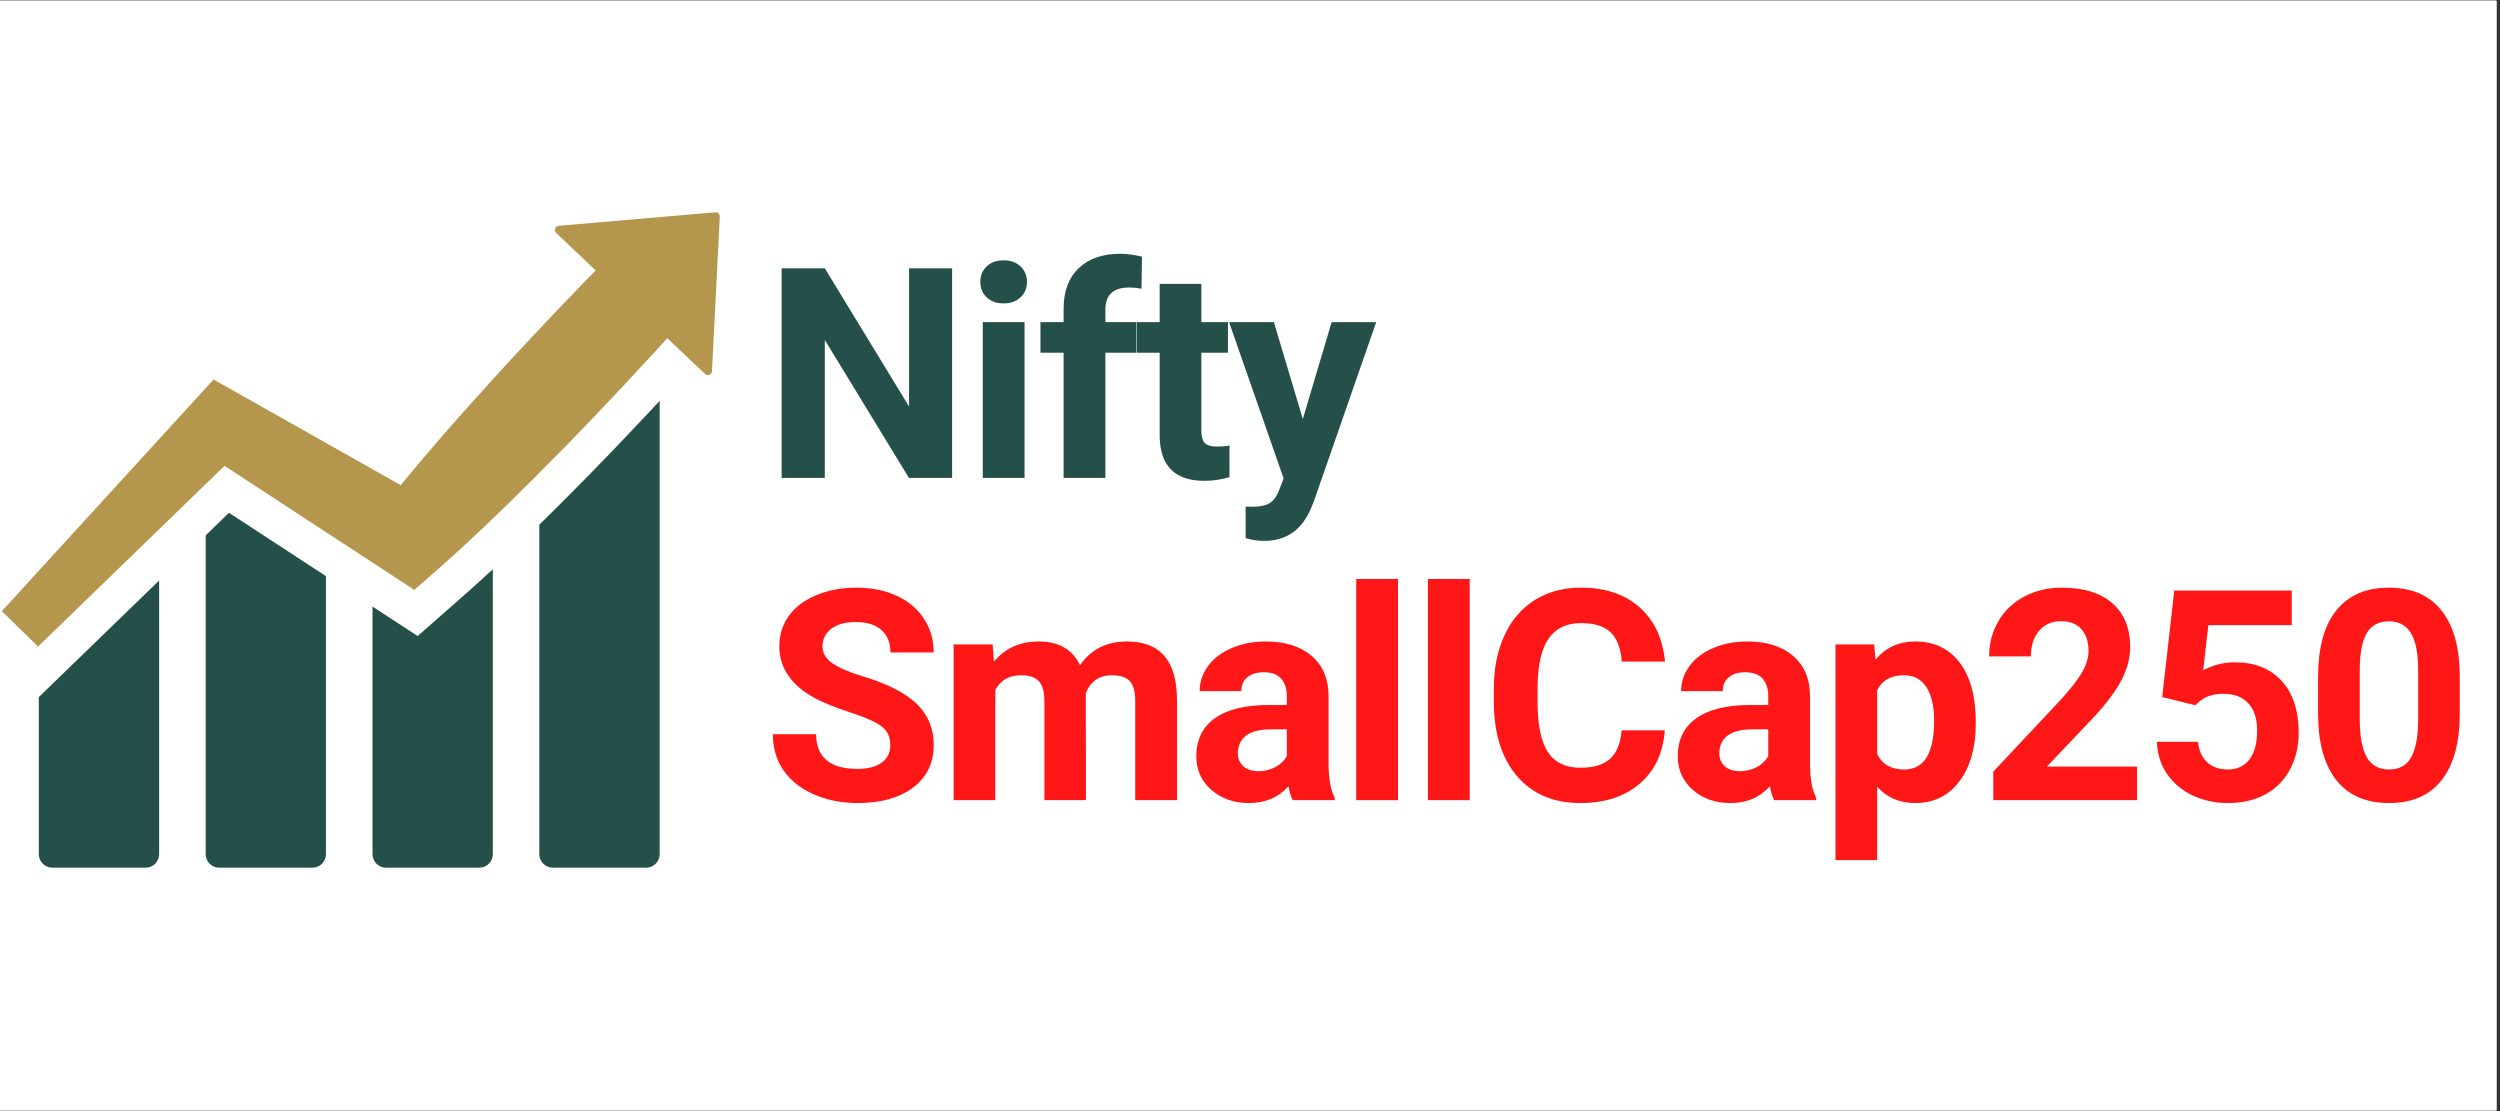 <svg xmlns="http://www.w3.org/2000/svg" xmlns:xlink="http://www.w3.org/1999/xlink" width="450" zoomAndPan="magnify" viewBox="0 0 337.5 150" height="200" preserveAspectRatio="xMidYMid meet" version="1.0"><rect x="0" y="0" width="337.5" height="150" fill="#333333" stroke="none"/><defs><g/><clipPath id="id1"><path d="M 0 0.109 L 337 0.109 L 337 149.887 L 0 149.887 Z M 0 0.109 " clip-rule="nonzero"/></clipPath><clipPath id="id2"><path d="M 0 28.609 L 97.5 28.609 L 97.5 88 L 0 88 Z M 0 28.609 " clip-rule="nonzero"/></clipPath><clipPath id="id3"><path d="M 5 78 L 22 78 L 22 117.109 L 5 117.109 Z M 5 78 " clip-rule="nonzero"/></clipPath><clipPath id="id4"><path d="M 27 69 L 45 69 L 45 117.109 L 27 117.109 Z M 27 69 " clip-rule="nonzero"/></clipPath><clipPath id="id5"><path d="M 50 76 L 67 76 L 67 117.109 L 50 117.109 Z M 50 76 " clip-rule="nonzero"/></clipPath><clipPath id="id6"><path d="M 72 54 L 90 54 L 90 117.109 L 72 117.109 Z M 72 54 " clip-rule="nonzero"/></clipPath></defs><g clip-path="url(#id1)"><path fill="#ffffff" d="M 0 0.109 L 337.5 0.109 L 337.5 157.609 L 0 157.609 Z M 0 0.109 " fill-opacity="1" fill-rule="nonzero"/><path fill="#ffffff" d="M 0 0.109 L 337.5 0.109 L 337.5 150.109 L 0 150.109 Z M 0 0.109 " fill-opacity="1" fill-rule="nonzero"/><path fill="#ffffff" d="M 0 0.109 L 337.5 0.109 L 337.5 150.109 L 0 150.109 Z M 0 0.109 " fill-opacity="1" fill-rule="nonzero"/><path fill="#ffffff" d="M 0 0.109 L 337.5 0.109 L 337.5 150.109 L 0 150.109 Z M 0 0.109 " fill-opacity="1" fill-rule="nonzero"/></g><g clip-path="url(#id2)"><path fill="#B5964D" d="M 96.57 28.66 L 75.418 30.484 C 74.941 30.527 74.734 31.117 75.082 31.449 L 80.418 36.504 L 79.234 37.715 L 78.441 38.527 L 74.434 42.711 C 72.887 44.348 71.348 45.984 69.812 47.633 C 68.715 48.816 67.617 50.004 66.539 51.199 C 63.934 54.059 61.359 56.941 58.832 59.875 C 57.574 61.344 56.316 62.816 55.078 64.305 C 54.75 64.703 54.426 65.102 54.102 65.496 L 52.777 64.75 L 32.129 53.094 L 28.832 51.234 L 26.473 53.816 L 23.516 57.051 L 0.25 82.504 L 5.137 87.289 L 30.309 62.891 L 30.312 62.891 L 45.043 72.52 L 52.582 77.441 L 55.312 79.227 L 55.938 79.637 L 59.496 76.508 C 60.949 75.227 62.383 73.922 63.793 72.598 C 65.211 71.273 66.605 69.938 67.996 68.59 C 70.773 65.898 73.5 63.16 76.203 60.402 C 78.91 57.641 81.566 54.836 84.215 52.023 L 88.156 47.773 L 88.688 47.188 L 90.082 45.66 L 95.18 50.484 C 95.523 50.812 96.094 50.582 96.117 50.105 L 97.172 29.242 C 97.188 28.906 96.906 28.629 96.57 28.66 " fill-opacity="1" fill-rule="nonzero"/></g><g clip-path="url(#id3)"><path fill="#245049" d="M 5.238 115.309 C 5.238 116.305 6.047 117.137 7.059 117.137 L 19.668 117.137 C 20.656 117.137 21.484 116.328 21.484 115.309 L 21.484 78.367 L 5.238 94.109 L 5.238 115.309 " fill-opacity="1" fill-rule="nonzero"/></g><g clip-path="url(#id4)"><path fill="#245049" d="M 27.766 72.277 L 27.766 115.309 C 27.766 116.305 28.57 117.137 29.586 117.137 L 42.188 117.137 C 43.18 117.137 44.004 116.328 44.004 115.309 L 44.004 77.781 L 30.914 69.227 L 27.766 72.277 " fill-opacity="1" fill-rule="nonzero"/></g><g clip-path="url(#id5)"><path fill="#245049" d="M 56.387 85.863 L 50.289 81.887 L 50.289 115.309 C 50.289 116.305 51.094 117.137 52.109 117.137 L 64.711 117.137 C 65.703 117.137 66.531 116.328 66.531 115.309 L 66.531 76.844 C 65.32 77.973 64.051 79.117 62.766 80.254 L 56.387 85.863 " fill-opacity="1" fill-rule="nonzero"/></g><g clip-path="url(#id6)"><path fill="#245049" d="M 79.734 63.898 C 77.238 66.449 74.953 68.734 72.809 70.836 L 72.809 115.309 C 72.809 116.305 73.617 117.137 74.629 117.137 L 87.234 117.137 C 88.227 117.137 89.055 116.328 89.055 115.309 L 89.055 54.113 L 87.816 55.445 C 85.258 58.164 82.523 61.055 79.734 63.898 " fill-opacity="1" fill-rule="nonzero"/></g><g fill="#245049" fill-opacity="1"><g transform="translate(102.989, 64.521)"><g><path d="M 25.547 0 L 19.719 0 L 8.359 -18.625 L 8.359 0 L 2.531 0 L 2.531 -28.297 L 8.359 -28.297 L 19.734 -9.641 L 19.734 -28.297 L 25.547 -28.297 Z M 25.547 0 "/></g></g></g><g fill="#245049" fill-opacity="1"><g transform="translate(130.22, 64.521)"><g><path d="M 8.094 0 L 2.453 0 L 2.453 -21.031 L 8.094 -21.031 Z M 2.125 -26.484 C 2.125 -27.316 2.406 -28.004 2.969 -28.547 C 3.531 -29.098 4.297 -29.375 5.266 -29.375 C 6.223 -29.375 6.988 -29.098 7.562 -28.547 C 8.133 -28.004 8.422 -27.316 8.422 -26.484 C 8.422 -25.617 8.129 -24.914 7.547 -24.375 C 6.973 -23.832 6.211 -23.562 5.266 -23.562 C 4.316 -23.562 3.555 -23.832 2.984 -24.375 C 2.41 -24.914 2.125 -25.617 2.125 -26.484 Z M 2.125 -26.484 "/></g></g></g><g fill="#245049" fill-opacity="1"><g transform="translate(139.899, 64.521)"><g><path d="M 3.688 0 L 3.688 -16.906 L 0.562 -16.906 L 0.562 -21.031 L 3.688 -21.031 L 3.688 -22.828 C 3.688 -25.18 4.363 -27.008 5.719 -28.312 C 7.07 -29.613 8.969 -30.266 11.406 -30.266 C 12.188 -30.266 13.141 -30.133 14.266 -29.875 L 14.203 -25.531 C 13.742 -25.645 13.176 -25.703 12.5 -25.703 C 10.383 -25.703 9.328 -24.707 9.328 -22.719 L 9.328 -21.031 L 13.516 -21.031 L 13.516 -16.906 L 9.328 -16.906 L 9.328 0 Z M 3.688 0 "/></g></g></g><g fill="#245049" fill-opacity="1"><g transform="translate(153.29, 64.521)"><g><path d="M 8.891 -26.203 L 8.891 -21.031 L 12.484 -21.031 L 12.484 -16.906 L 8.891 -16.906 L 8.891 -6.422 C 8.891 -5.641 9.035 -5.078 9.328 -4.734 C 9.629 -4.398 10.203 -4.234 11.047 -4.234 C 11.66 -4.234 12.207 -4.281 12.688 -4.375 L 12.688 -0.109 C 11.594 0.223 10.461 0.391 9.297 0.391 C 5.348 0.391 3.336 -1.598 3.266 -5.578 L 3.266 -16.906 L 0.188 -16.906 L 0.188 -21.031 L 3.266 -21.031 L 3.266 -26.203 Z M 8.891 -26.203 "/></g></g></g><g fill="#245049" fill-opacity="1"><g transform="translate(165.865, 64.521)"><g><path d="M 10.016 -7.953 L 13.906 -21.031 L 19.922 -21.031 L 11.469 3.266 L 11 4.375 C 9.75 7.125 7.676 8.5 4.781 8.5 C 3.969 8.5 3.141 8.375 2.297 8.125 L 2.297 3.875 L 3.156 3.891 C 4.219 3.891 5.008 3.727 5.531 3.406 C 6.051 3.082 6.461 2.539 6.766 1.781 L 7.422 0.062 L 0.062 -21.031 L 6.109 -21.031 Z M 10.016 -7.953 "/></g></g></g><g fill="#ff1616" fill-opacity="1"><g transform="translate(102.989, 108.021)"><g><path d="M 17.203 -7.422 C 17.203 -8.523 16.812 -9.367 16.031 -9.953 C 15.258 -10.547 13.863 -11.172 11.844 -11.828 C 9.82 -12.484 8.219 -13.129 7.031 -13.766 C 3.82 -15.504 2.219 -17.844 2.219 -20.781 C 2.219 -22.312 2.645 -23.676 3.5 -24.875 C 4.363 -26.07 5.602 -27.004 7.219 -27.672 C 8.832 -28.348 10.645 -28.688 12.656 -28.688 C 14.676 -28.688 16.477 -28.32 18.062 -27.594 C 19.645 -26.863 20.875 -25.828 21.75 -24.484 C 22.625 -23.148 23.062 -21.633 23.062 -19.938 L 17.219 -19.938 C 17.219 -21.238 16.812 -22.25 16 -22.969 C 15.188 -23.688 14.039 -24.047 12.562 -24.047 C 11.133 -24.047 10.023 -23.742 9.234 -23.141 C 8.441 -22.535 8.047 -21.742 8.047 -20.766 C 8.047 -19.836 8.508 -19.062 9.438 -18.438 C 10.363 -17.82 11.727 -17.242 13.531 -16.703 C 16.844 -15.703 19.258 -14.461 20.781 -12.984 C 22.301 -11.504 23.062 -9.664 23.062 -7.469 C 23.062 -5.02 22.133 -3.098 20.281 -1.703 C 18.426 -0.305 15.93 0.391 12.797 0.391 C 10.617 0.391 8.633 -0.004 6.844 -0.797 C 5.051 -1.598 3.688 -2.691 2.75 -4.078 C 1.812 -5.461 1.344 -7.07 1.344 -8.906 L 7.188 -8.906 C 7.188 -5.781 9.055 -4.219 12.797 -4.219 C 14.18 -4.219 15.258 -4.5 16.031 -5.062 C 16.812 -5.625 17.203 -6.41 17.203 -7.422 Z M 17.203 -7.422 "/></g></g></g><g fill="#ff1616" fill-opacity="1"><g transform="translate(126.585, 108.021)"><g><path d="M 7.422 -21.031 L 7.594 -18.688 C 9.094 -20.508 11.109 -21.422 13.641 -21.422 C 16.348 -21.422 18.207 -20.352 19.219 -18.219 C 20.695 -20.352 22.805 -21.422 25.547 -21.422 C 27.828 -21.422 29.523 -20.754 30.641 -19.422 C 31.754 -18.098 32.312 -16.102 32.312 -13.438 L 32.312 0 L 26.672 0 L 26.672 -13.406 C 26.672 -14.602 26.438 -15.477 25.969 -16.031 C 25.5 -16.582 24.676 -16.859 23.5 -16.859 C 21.812 -16.859 20.645 -16.051 20 -14.438 L 20.016 0 L 14.406 0 L 14.406 -13.391 C 14.406 -14.609 14.164 -15.488 13.688 -16.031 C 13.207 -16.582 12.391 -16.859 11.234 -16.859 C 9.641 -16.859 8.488 -16.195 7.781 -14.875 L 7.781 0 L 2.156 0 L 2.156 -21.031 Z M 7.422 -21.031 "/></g></g></g><g fill="#ff1616" fill-opacity="1"><g transform="translate(160.172, 108.021)"><g><path d="M 14.344 0 C 14.082 -0.508 13.895 -1.141 13.781 -1.891 C 12.414 -0.367 10.645 0.391 8.469 0.391 C 6.414 0.391 4.711 -0.203 3.359 -1.391 C 2.004 -2.586 1.328 -4.094 1.328 -5.906 C 1.328 -8.133 2.148 -9.844 3.797 -11.031 C 5.453 -12.227 7.844 -12.832 10.969 -12.844 L 13.547 -12.844 L 13.547 -14.062 C 13.547 -15.031 13.297 -15.805 12.797 -16.391 C 12.297 -16.973 11.508 -17.266 10.438 -17.266 C 9.488 -17.266 8.742 -17.035 8.203 -16.578 C 7.672 -16.129 7.406 -15.508 7.406 -14.719 L 1.781 -14.719 C 1.781 -15.938 2.156 -17.062 2.906 -18.094 C 3.664 -19.133 4.734 -19.945 6.109 -20.531 C 7.484 -21.125 9.023 -21.422 10.734 -21.422 C 13.328 -21.422 15.383 -20.77 16.906 -19.469 C 18.426 -18.164 19.188 -16.336 19.188 -13.984 L 19.188 -4.859 C 19.195 -2.859 19.473 -1.348 20.016 -0.328 L 20.016 0 Z M 9.703 -3.906 C 10.523 -3.906 11.285 -4.086 11.984 -4.453 C 12.691 -4.828 13.211 -5.328 13.547 -5.953 L 13.547 -9.562 L 11.453 -9.562 C 8.641 -9.562 7.141 -8.586 6.953 -6.641 L 6.938 -6.312 C 6.938 -5.613 7.18 -5.035 7.672 -4.578 C 8.172 -4.129 8.848 -3.906 9.703 -3.906 Z M 9.703 -3.906 "/></g></g></g><g fill="#ff1616" fill-opacity="1"><g transform="translate(180.639, 108.021)"><g><path d="M 8.094 0 L 2.453 0 L 2.453 -29.859 L 8.094 -29.859 Z M 8.094 0 "/></g></g></g><g fill="#ff1616" fill-opacity="1"><g transform="translate(190.318, 108.021)"><g><path d="M 8.094 0 L 2.453 0 L 2.453 -29.859 L 8.094 -29.859 Z M 8.094 0 "/></g></g></g><g fill="#ff1616" fill-opacity="1"><g transform="translate(199.997, 108.021)"><g><path d="M 24.75 -9.422 C 24.531 -6.379 23.406 -3.984 21.375 -2.234 C 19.344 -0.484 16.672 0.391 13.359 0.391 C 9.723 0.391 6.863 -0.828 4.781 -3.266 C 2.707 -5.711 1.672 -9.066 1.672 -13.328 L 1.672 -15.062 C 1.672 -17.781 2.148 -20.176 3.109 -22.25 C 4.066 -24.332 5.438 -25.926 7.219 -27.031 C 9 -28.133 11.07 -28.688 13.438 -28.688 C 16.695 -28.688 19.32 -27.812 21.312 -26.062 C 23.312 -24.312 24.469 -21.859 24.781 -18.703 L 18.953 -18.703 C 18.805 -20.523 18.297 -21.848 17.422 -22.672 C 16.547 -23.492 15.219 -23.906 13.438 -23.906 C 11.488 -23.906 10.031 -23.207 9.062 -21.812 C 8.102 -20.426 7.609 -18.27 7.578 -15.344 L 7.578 -13.203 C 7.578 -10.141 8.039 -7.898 8.969 -6.484 C 9.895 -5.078 11.359 -4.375 13.359 -4.375 C 15.16 -4.375 16.504 -4.785 17.391 -5.609 C 18.273 -6.43 18.785 -7.703 18.922 -9.422 Z M 24.75 -9.422 "/></g></g></g><g fill="#ff1616" fill-opacity="1"><g transform="translate(225.167, 108.021)"><g><path d="M 14.344 0 C 14.082 -0.508 13.895 -1.141 13.781 -1.891 C 12.414 -0.367 10.645 0.391 8.469 0.391 C 6.414 0.391 4.711 -0.203 3.359 -1.391 C 2.004 -2.586 1.328 -4.094 1.328 -5.906 C 1.328 -8.133 2.148 -9.844 3.797 -11.031 C 5.453 -12.227 7.844 -12.832 10.969 -12.844 L 13.547 -12.844 L 13.547 -14.062 C 13.547 -15.031 13.297 -15.805 12.797 -16.391 C 12.297 -16.973 11.508 -17.266 10.438 -17.266 C 9.488 -17.266 8.742 -17.035 8.203 -16.578 C 7.672 -16.129 7.406 -15.508 7.406 -14.719 L 1.781 -14.719 C 1.781 -15.938 2.156 -17.062 2.906 -18.094 C 3.664 -19.133 4.734 -19.945 6.109 -20.531 C 7.484 -21.125 9.023 -21.422 10.734 -21.422 C 13.328 -21.422 15.383 -20.77 16.906 -19.469 C 18.426 -18.164 19.188 -16.336 19.188 -13.984 L 19.188 -4.859 C 19.195 -2.859 19.473 -1.348 20.016 -0.328 L 20.016 0 Z M 9.703 -3.906 C 10.523 -3.906 11.285 -4.086 11.984 -4.453 C 12.691 -4.828 13.211 -5.328 13.547 -5.953 L 13.547 -9.562 L 11.453 -9.562 C 8.641 -9.562 7.141 -8.586 6.953 -6.641 L 6.938 -6.312 C 6.938 -5.613 7.18 -5.035 7.672 -4.578 C 8.172 -4.129 8.848 -3.906 9.703 -3.906 Z M 9.703 -3.906 "/></g></g></g><g fill="#ff1616" fill-opacity="1"><g transform="translate(245.634, 108.021)"><g><path d="M 21.094 -10.328 C 21.094 -7.086 20.352 -4.488 18.875 -2.531 C 17.406 -0.582 15.422 0.391 12.922 0.391 C 10.797 0.391 9.082 -0.348 7.781 -1.828 L 7.781 8.094 L 2.156 8.094 L 2.156 -21.031 L 7.375 -21.031 L 7.562 -18.969 C 8.926 -20.602 10.703 -21.422 12.891 -21.422 C 15.484 -21.422 17.5 -20.461 18.938 -18.547 C 20.375 -16.629 21.094 -13.984 21.094 -10.609 Z M 15.469 -10.734 C 15.469 -12.691 15.117 -14.203 14.422 -15.266 C 13.734 -16.328 12.727 -16.859 11.406 -16.859 C 9.645 -16.859 8.438 -16.18 7.781 -14.828 L 7.781 -6.219 C 8.469 -4.832 9.691 -4.141 11.453 -4.141 C 14.129 -4.141 15.469 -6.336 15.469 -10.734 Z M 15.469 -10.734 "/></g></g></g><g fill="#ff1616" fill-opacity="1"><g transform="translate(267.17, 108.021)"><g><path d="M 21.328 0 L 1.922 0 L 1.922 -3.844 L 11.078 -13.609 C 12.336 -14.984 13.27 -16.18 13.875 -17.203 C 14.477 -18.223 14.781 -19.195 14.781 -20.125 C 14.781 -21.375 14.461 -22.359 13.828 -23.078 C 13.191 -23.797 12.281 -24.156 11.094 -24.156 C 9.82 -24.156 8.82 -23.719 8.094 -22.844 C 7.363 -21.977 7 -20.832 7 -19.406 L 1.359 -19.406 C 1.359 -21.125 1.77 -22.695 2.594 -24.125 C 3.414 -25.551 4.578 -26.664 6.078 -27.469 C 7.586 -28.281 9.297 -28.688 11.203 -28.688 C 14.117 -28.688 16.379 -27.988 17.984 -26.594 C 19.598 -25.195 20.406 -23.223 20.406 -20.672 C 20.406 -19.266 20.039 -17.832 19.312 -16.375 C 18.594 -14.926 17.352 -13.238 15.594 -11.312 L 9.156 -4.531 L 21.328 -4.531 Z M 21.328 0 "/></g></g></g><g fill="#ff1616" fill-opacity="1"><g transform="translate(289.133, 108.021)"><g><path d="M 2.766 -13.922 L 4.391 -28.297 L 20.25 -28.297 L 20.25 -23.625 L 9 -23.625 L 8.297 -17.531 C 9.629 -18.25 11.051 -18.609 12.562 -18.609 C 15.25 -18.609 17.359 -17.77 18.891 -16.094 C 20.422 -14.426 21.188 -12.086 21.188 -9.078 C 21.188 -7.254 20.801 -5.617 20.031 -4.172 C 19.258 -2.723 18.156 -1.598 16.719 -0.797 C 15.281 -0.004 13.582 0.391 11.625 0.391 C 9.914 0.391 8.328 0.047 6.859 -0.641 C 5.398 -1.336 4.242 -2.316 3.391 -3.578 C 2.547 -4.836 2.098 -6.27 2.047 -7.875 L 7.594 -7.875 C 7.719 -6.695 8.129 -5.781 8.828 -5.125 C 9.535 -4.469 10.461 -4.141 11.609 -4.141 C 12.879 -4.141 13.859 -4.594 14.547 -5.5 C 15.234 -6.414 15.578 -7.711 15.578 -9.391 C 15.578 -10.992 15.18 -12.223 14.391 -13.078 C 13.598 -13.93 12.473 -14.359 11.016 -14.359 C 9.68 -14.359 8.602 -14.008 7.781 -13.312 L 7.234 -12.812 Z M 2.766 -13.922 "/></g></g></g><g fill="#ff1616" fill-opacity="1"><g transform="translate(311.097, 108.021)"><g><path d="M 20.969 -11.703 C 20.969 -7.785 20.156 -4.789 18.531 -2.719 C 16.914 -0.645 14.551 0.391 11.438 0.391 C 8.344 0.391 5.977 -0.625 4.344 -2.656 C 2.719 -4.695 1.883 -7.613 1.844 -11.406 L 1.844 -16.625 C 1.844 -20.57 2.66 -23.566 4.297 -25.609 C 5.941 -27.66 8.305 -28.688 11.391 -28.688 C 14.473 -28.688 16.832 -27.672 18.469 -25.641 C 20.102 -23.617 20.938 -20.707 20.969 -16.906 Z M 15.359 -17.422 C 15.359 -19.766 15.035 -21.469 14.391 -22.531 C 13.754 -23.602 12.754 -24.141 11.391 -24.141 C 10.066 -24.141 9.086 -23.629 8.453 -22.609 C 7.828 -21.598 7.5 -20.008 7.469 -17.844 L 7.469 -10.969 C 7.469 -8.656 7.781 -6.938 8.406 -5.812 C 9.031 -4.695 10.039 -4.141 11.438 -4.141 C 12.801 -4.141 13.785 -4.676 14.391 -5.75 C 15.004 -6.832 15.328 -8.477 15.359 -10.688 Z M 15.359 -17.422 "/></g></g></g></svg>